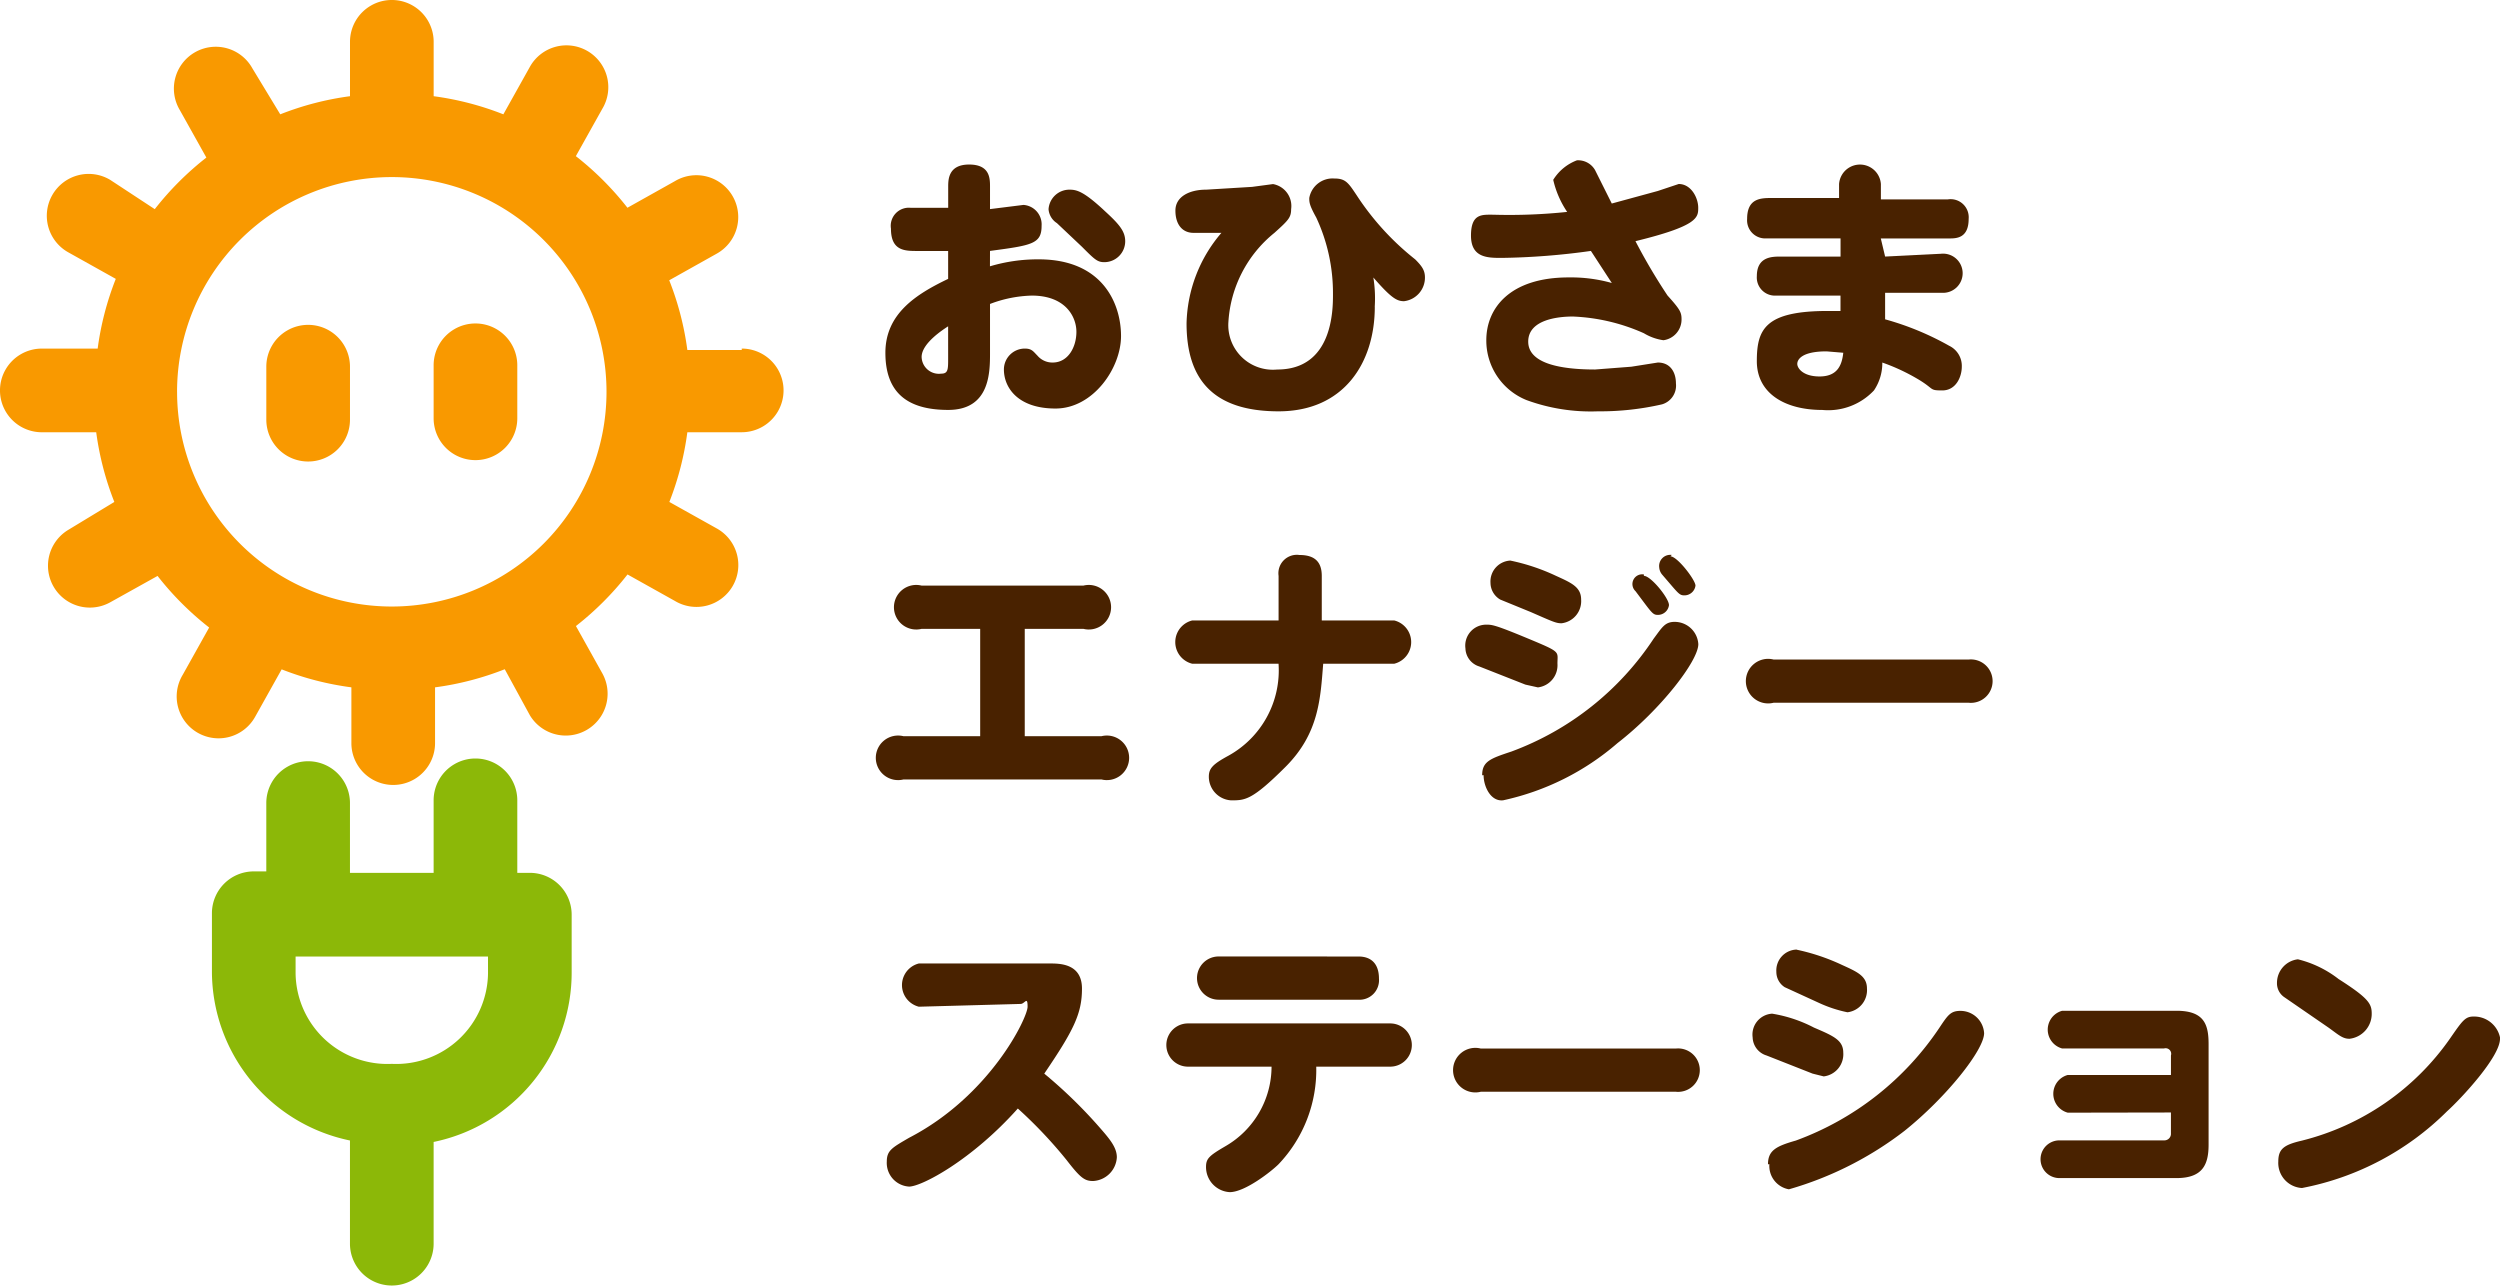 <svg xmlns="http://www.w3.org/2000/svg" width="145.851" height="75" viewBox="0 0 145.851 75">
  <g id="アートワーク_1" data-name="アートワーク 1" transform="translate(72.926 37.5)">
    <g id="グループ_193" data-name="グループ 193" transform="translate(-72.926 -37.5)">
      <g id="グループ_190" data-name="グループ 190" transform="translate(51.087 9.353)">
        <path id="パス_320" data-name="パス 320" d="M69.6,17.738a9.761,9.761,0,0,1,2.847-.407c3.742,0,4.8,2.6,4.8,4.474s-1.627,4.23-3.823,4.23-3.01-1.22-3.01-2.278a1.22,1.22,0,0,1,1.22-1.22c.407,0,.488.163.732.407a1.139,1.139,0,0,0,.895.407c.895,0,1.383-.895,1.383-1.79s-.651-2.115-2.6-2.115a7.321,7.321,0,0,0-2.44.488v2.847c0,1.139,0,3.335-2.44,3.335S63.5,25.059,63.5,22.782s1.79-3.416,3.661-4.311V16.843h-1.79c-.732,0-1.546,0-1.546-1.3a1.057,1.057,0,0,1,1.139-1.22h2.2V13.1c0-.407,0-1.3,1.22-1.3s1.22.813,1.22,1.3v1.3l1.952-.244a1.139,1.139,0,0,1,1.057,1.22c0,1.057-.569,1.139-3.01,1.464Zm-2.44,3.5c-.244.163-1.546.976-1.546,1.79A1.008,1.008,0,0,0,66.754,24c.407,0,.407-.244.407-.895Zm9.111-6.752c.895.813,1.22,1.22,1.22,1.79a1.22,1.22,0,0,1-1.22,1.22c-.407,0-.569-.163-1.3-.895l-1.464-1.383a1.057,1.057,0,0,1-.488-.813,1.22,1.22,0,0,1,1.22-1.139c.407,0,.813.081,2.034,1.22Z" transform="translate(-62.933 -11.554)" fill="#492200"/>
        <path id="パス_321" data-name="パス 321" d="M95.932,20.283c0,3.254-1.79,6.1-5.613,6.1s-5.369-1.871-5.369-5.125a8.379,8.379,0,0,1,2.034-5.287H85.357c-.651,0-1.057-.488-1.057-1.3s.813-1.22,1.79-1.22l2.684-.163,1.22-.163a1.3,1.3,0,0,1,1.057,1.464c0,.488-.163.651-.976,1.383a7.24,7.24,0,0,0-2.684,5.206,2.6,2.6,0,0,0,2.847,2.766c3.254,0,3.254-3.5,3.254-4.393a10.412,10.412,0,0,0-.976-4.474c-.407-.732-.407-.895-.407-1.139A1.383,1.383,0,0,1,93.573,12.8c.651,0,.813.244,1.3.976a15.7,15.7,0,0,0,3.416,3.742c.407.407.569.651.569,1.057a1.383,1.383,0,0,1-1.22,1.383c-.407,0-.732-.163-1.79-1.383a7.646,7.646,0,0,1,.081,1.708Z" transform="translate(-66.813 -11.739)" fill="#492200"/>
        <path id="パス_322" data-name="パス 322" d="M116.97,19.39c.732.813.813.976.813,1.383a1.22,1.22,0,0,1-1.057,1.22,3.01,3.01,0,0,1-1.139-.407,11.226,11.226,0,0,0-4.149-.976c-.813,0-2.6.163-2.6,1.464s1.952,1.627,3.9,1.627l2.115-.163,1.546-.244c.732,0,1.057.569,1.057,1.22a1.139,1.139,0,0,1-.813,1.22,16.106,16.106,0,0,1-3.742.407,10.9,10.9,0,0,1-4.149-.651,3.742,3.742,0,0,1-2.359-3.5c0-1.871,1.383-3.661,4.8-3.661a8.785,8.785,0,0,1,2.522.325l-1.22-1.871a40.836,40.836,0,0,1-5.206.407c-.813,0-1.79,0-1.79-1.3s.651-1.22,1.3-1.22a32.294,32.294,0,0,0,4.311-.163,5.535,5.535,0,0,1-.813-1.871,2.777,2.777,0,0,1,1.383-1.139,1.139,1.139,0,0,1,1.057.569l.976,1.952,2.684-.732,1.22-.407c.732,0,1.139.813,1.139,1.383s0,1.057-3.661,1.952a33.681,33.681,0,0,0,1.871,3.172Z" transform="translate(-70.768 -11.497)" fill="#492200"/>
        <path id="パス_323" data-name="パス 323" d="M133.352,17.169l3.254-.163a1.143,1.143,0,1,1,.081,2.278h-3.335v1.546a16.594,16.594,0,0,1,3.742,1.546,1.3,1.3,0,0,1,.732,1.22c0,.569-.325,1.383-1.139,1.383s-.407-.081-1.546-.732a11.551,11.551,0,0,0-1.952-.895,2.847,2.847,0,0,1-.488,1.627,3.661,3.661,0,0,1-3.01,1.139c-2.2,0-3.823-.976-3.823-2.847s.488-2.928,4.149-2.928h.732v-.895h-3.823a1.057,1.057,0,0,1-1.057-1.139c0-1.139.895-1.139,1.383-1.139h3.5V16.111h-4.393a1.057,1.057,0,0,1-1.057-1.139c0-1.22.813-1.22,1.464-1.22h3.9v-.813a1.223,1.223,0,0,1,2.44,0v.895h3.9a1.057,1.057,0,0,1,1.22,1.139c0,1.139-.732,1.139-1.139,1.139h-3.986ZM129.936,22.7c-1.464,0-1.708.488-1.708.732s.325.732,1.3.732,1.3-.569,1.383-1.383Z" transform="translate(-74.461 -11.554)" fill="#492200"/>
        <path id="パス_324" data-name="パス 324" d="M71.5,50.776h4.474a1.3,1.3,0,1,1,0,2.522H64.427a1.3,1.3,0,1,1,0-2.522H68.9V44.512H65.485a1.3,1.3,0,1,1,0-2.522h9.436a1.3,1.3,0,1,1,0,2.522H71.5Z" transform="translate(-62.803 -17.178)" fill="#492200"/>
        <path id="パス_325" data-name="パス 325" d="M97.071,43.623a1.3,1.3,0,0,1,0,2.522H92.922c-.163,2.034-.244,4.067-2.2,6.02s-2.359,1.952-3.172,1.952a1.383,1.383,0,0,1-1.3-1.383c0-.488.244-.732,1.139-1.22a5.687,5.687,0,0,0,2.928-5.369H85.276a1.3,1.3,0,0,1,0-2.522h5.043v-2.6a1.077,1.077,0,0,1,1.22-1.22c.895,0,1.3.407,1.3,1.22v2.6Z" transform="translate(-66.813 -16.777)" fill="#492200"/>
        <path id="パス_326" data-name="パス 326" d="M106.318,43.866c.325,0,.488,0,2.44.813s1.708.732,1.708,1.464a1.3,1.3,0,0,1-1.139,1.383l-.732-.163-2.684-1.057a1.139,1.139,0,0,1-.813-1.057,1.22,1.22,0,0,1,1.22-1.383Zm-.244,8.785c0-.813.488-.976,1.708-1.383a17,17,0,0,0,8.3-6.589c.488-.651.651-.976,1.22-.976a1.383,1.383,0,0,1,1.383,1.3c0,.976-2.2,3.823-4.718,5.775a15.049,15.049,0,0,1-6.67,3.335c-.732.081-1.139-.813-1.139-1.464ZM107.7,40.124a11.876,11.876,0,0,1,2.684.895c.895.407,1.464.651,1.464,1.383a1.3,1.3,0,0,1-1.139,1.383c-.325,0-.488-.081-1.79-.651l-1.79-.732a1.139,1.139,0,0,1-.569-.976,1.22,1.22,0,0,1,1.22-1.3Zm7.809.895c.407,0,1.464,1.3,1.464,1.708a.651.651,0,0,1-.651.569c-.244,0-.325-.081-.813-.732l-.488-.651a.569.569,0,0,1,.488-.976Zm1.546-1.139c.407,0,1.464,1.383,1.464,1.708a.651.651,0,0,1-.651.569c-.244,0-.325-.081-.813-.651l-.488-.569a.732.732,0,0,1-.163-.407.651.651,0,0,1,.732-.732Z" transform="translate(-70.691 -16.776)" fill="#492200"/>
        <path id="パス_327" data-name="パス 327" d="M138.216,47.291a1.267,1.267,0,1,1,0,2.522H126.827a1.3,1.3,0,1,1,0-2.522Z" transform="translate(-74.444 -18.167)" fill="#492200"/>
        <path id="パス_328" data-name="パス 328" d="M65.47,71.622a1.3,1.3,0,0,1,0-2.522h7.646c.569,0,1.871,0,1.871,1.464s-.488,2.44-2.2,4.962A27.9,27.9,0,0,1,76.045,78.7c.569.651.976,1.139.976,1.708a1.464,1.464,0,0,1-1.383,1.383c-.488,0-.732-.163-1.546-1.22a26.439,26.439,0,0,0-2.847-3.01c-2.684,3.01-5.613,4.555-6.345,4.555a1.383,1.383,0,0,1-1.3-1.464c0-.651.325-.813,1.3-1.383,4.718-2.44,6.914-7,6.914-7.646s-.163-.163-.407-.163Z" transform="translate(-62.951 -22.243)" fill="#492200"/>
        <path id="パス_329" data-name="パス 329" d="M84.911,75.026a1.261,1.261,0,0,1,0-2.522h11.8a1.261,1.261,0,1,1,0,2.522H92.395a7.972,7.972,0,0,1-2.2,5.694c-.407.407-1.952,1.627-2.847,1.627a1.464,1.464,0,0,1-1.383-1.464c0-.488.163-.651,1.139-1.22a5.369,5.369,0,0,0,2.684-4.637ZM94.835,68.6c.244,0,1.22,0,1.22,1.3a1.139,1.139,0,0,1-1.22,1.22H86.7a1.261,1.261,0,0,1,0-2.522Z" transform="translate(-66.692 -22.15)" fill="#492200"/>
        <path id="パス_330" data-name="パス 330" d="M117.216,75.191a1.267,1.267,0,1,1,0,2.522H105.827a1.3,1.3,0,1,1,0-2.522Z" transform="translate(-70.526 -23.372)" fill="#492200"/>
        <path id="パス_331" data-name="パス 331" d="M126.836,71.842a8.053,8.053,0,0,1,2.44.813c1.139.488,1.708.732,1.708,1.464a1.3,1.3,0,0,1-1.139,1.383l-.651-.163-2.684-1.057a1.139,1.139,0,0,1-.813-1.057,1.22,1.22,0,0,1,1.139-1.383Zm-.244,8.785c0-.813.488-1.057,1.627-1.383a17.164,17.164,0,0,0,8.379-6.589c.488-.732.651-.976,1.22-.976a1.383,1.383,0,0,1,1.383,1.3c0,.976-2.2,3.742-4.637,5.694a20.1,20.1,0,0,1-6.752,3.416,1.383,1.383,0,0,1-1.139-1.464ZM128.219,68.1a12.04,12.04,0,0,1,2.684.895c.895.407,1.464.651,1.464,1.383a1.3,1.3,0,0,1-1.139,1.383,7.565,7.565,0,0,1-1.708-.569l-1.952-.895a1.057,1.057,0,0,1-.488-.895,1.22,1.22,0,0,1,1.22-1.3Z" transform="translate(-74.534 -22.057)" fill="#492200"/>
        <path id="パス_332" data-name="パス 332" d="M147.942,78.438a1.139,1.139,0,0,1,0-2.2h6.02V75.1a.325.325,0,0,0-.407-.407h-5.938a1.139,1.139,0,0,1,0-2.2h6.67c1.627,0,1.871.813,1.871,1.952v5.857c0,1.139-.325,1.952-1.871,1.952h-6.833a1.1,1.1,0,1,1,0-2.2h6.1a.384.384,0,0,0,.407-.407v-1.22Z" transform="translate(-78.395 -22.877)" fill="#492200"/>
        <path id="パス_333" data-name="パス 333" d="M166.879,69.939c1.79,1.139,1.952,1.464,1.952,2.034a1.464,1.464,0,0,1-1.3,1.464c-.407,0-.651-.244-1.22-.651l-2.6-1.79a.976.976,0,0,1-.407-.813,1.383,1.383,0,0,1,1.22-1.383,6.345,6.345,0,0,1,2.359,1.139Zm9.436,3.5c0,1.057-2.278,3.5-3.091,4.23a16.35,16.35,0,0,1-8.46,4.474,1.464,1.464,0,0,1-1.383-1.546c0-.732.325-.976,1.383-1.22a14.968,14.968,0,0,0,8.623-5.938c.732-1.057.895-1.3,1.383-1.3a1.546,1.546,0,0,1,1.546,1.22Z" transform="translate(-81.551 -22.187)" fill="#492200"/>
      </g>
      <g id="グループ_192" data-name="グループ 192">
        <path id="パス_334" data-name="パス 334" d="M43.275,20.418H40.1a17.245,17.245,0,0,0-1.057-4.067L41.811,14.8a2.442,2.442,0,1,0-2.44-4.23L36.605,12.12a17.489,17.489,0,0,0-3.01-3.01l1.546-2.766a2.442,2.442,0,1,0-4.23-2.44L29.366,6.67A17.245,17.245,0,0,0,25.3,5.613V2.44a2.44,2.44,0,1,0-4.881,0V5.613A17.245,17.245,0,0,0,16.35,6.67L14.723,3.986a2.442,2.442,0,1,0-4.23,2.44l1.546,2.766a17.57,17.57,0,0,0-3.01,3.01l-2.6-1.708a2.442,2.442,0,1,0-2.44,4.23l2.766,1.546a17.245,17.245,0,0,0-1.057,4.067H2.44a2.44,2.44,0,0,0,0,4.881H5.613A17.326,17.326,0,0,0,6.67,29.284L3.986,30.911a2.442,2.442,0,0,0,2.44,4.23L9.192,33.6a17.489,17.489,0,0,0,3.01,3.01l-1.546,2.766a2.442,2.442,0,1,0,4.23,2.44l1.546-2.766A17.245,17.245,0,0,0,20.5,40.1v3.254a2.44,2.44,0,1,0,4.881,0V40.1a17.245,17.245,0,0,0,4.067-1.057l1.464,2.684a2.442,2.442,0,0,0,4.23-2.44L33.6,36.524a17.489,17.489,0,0,0,3.01-3.01l2.766,1.546a2.442,2.442,0,1,0,2.44-4.23l-2.766-1.546A17.327,17.327,0,0,0,40.1,25.217h3.172a2.44,2.44,0,0,0,0-4.881Zm-32.945,2.44A12.527,12.527,0,1,1,22.858,35.385,12.527,12.527,0,0,1,10.331,22.858Z" fill="#f99900"/>
        <g id="グループ_191" data-name="グループ 191" transform="translate(15.537 18.872)">
          <path id="パス_335" data-name="パス 335" d="M33.54,31.172a2.44,2.44,0,0,1-2.44-2.44V25.64a2.44,2.44,0,1,1,4.881,0v3.091A2.44,2.44,0,0,1,33.54,31.172Z" transform="translate(-21.339 -23.2)" fill="#f99900"/>
          <path id="パス_336" data-name="パス 336" d="M21.54,31.272a2.44,2.44,0,0,1-2.44-2.44V25.74a2.44,2.44,0,0,1,4.881,0v3.091A2.44,2.44,0,0,1,21.54,31.272Z" transform="translate(-19.1 -23.219)" fill="#f99900"/>
        </g>
        <path id="パス_337" data-name="パス 337" d="M33.747,61.07h-.732V56.84a2.44,2.44,0,1,0-4.881,0v4.23H23.253V57a2.44,2.44,0,0,0-4.881,0v3.986H17.64a2.44,2.44,0,0,0-2.44,2.44v3.416a10.087,10.087,0,0,0,8.053,9.843v6.02a2.44,2.44,0,0,0,4.881,0V76.77a10.087,10.087,0,0,0,8.053-9.924V63.511A2.44,2.44,0,0,0,33.747,61.07Zm-2.44,5.857a5.356,5.356,0,0,1-5.613,5.287,5.356,5.356,0,0,1-5.613-5.287v-.976H31.306Z" transform="translate(-2.836 -10.148)" fill="#8cb808"/>
      </g>
    </g>
  </g>
</svg>
